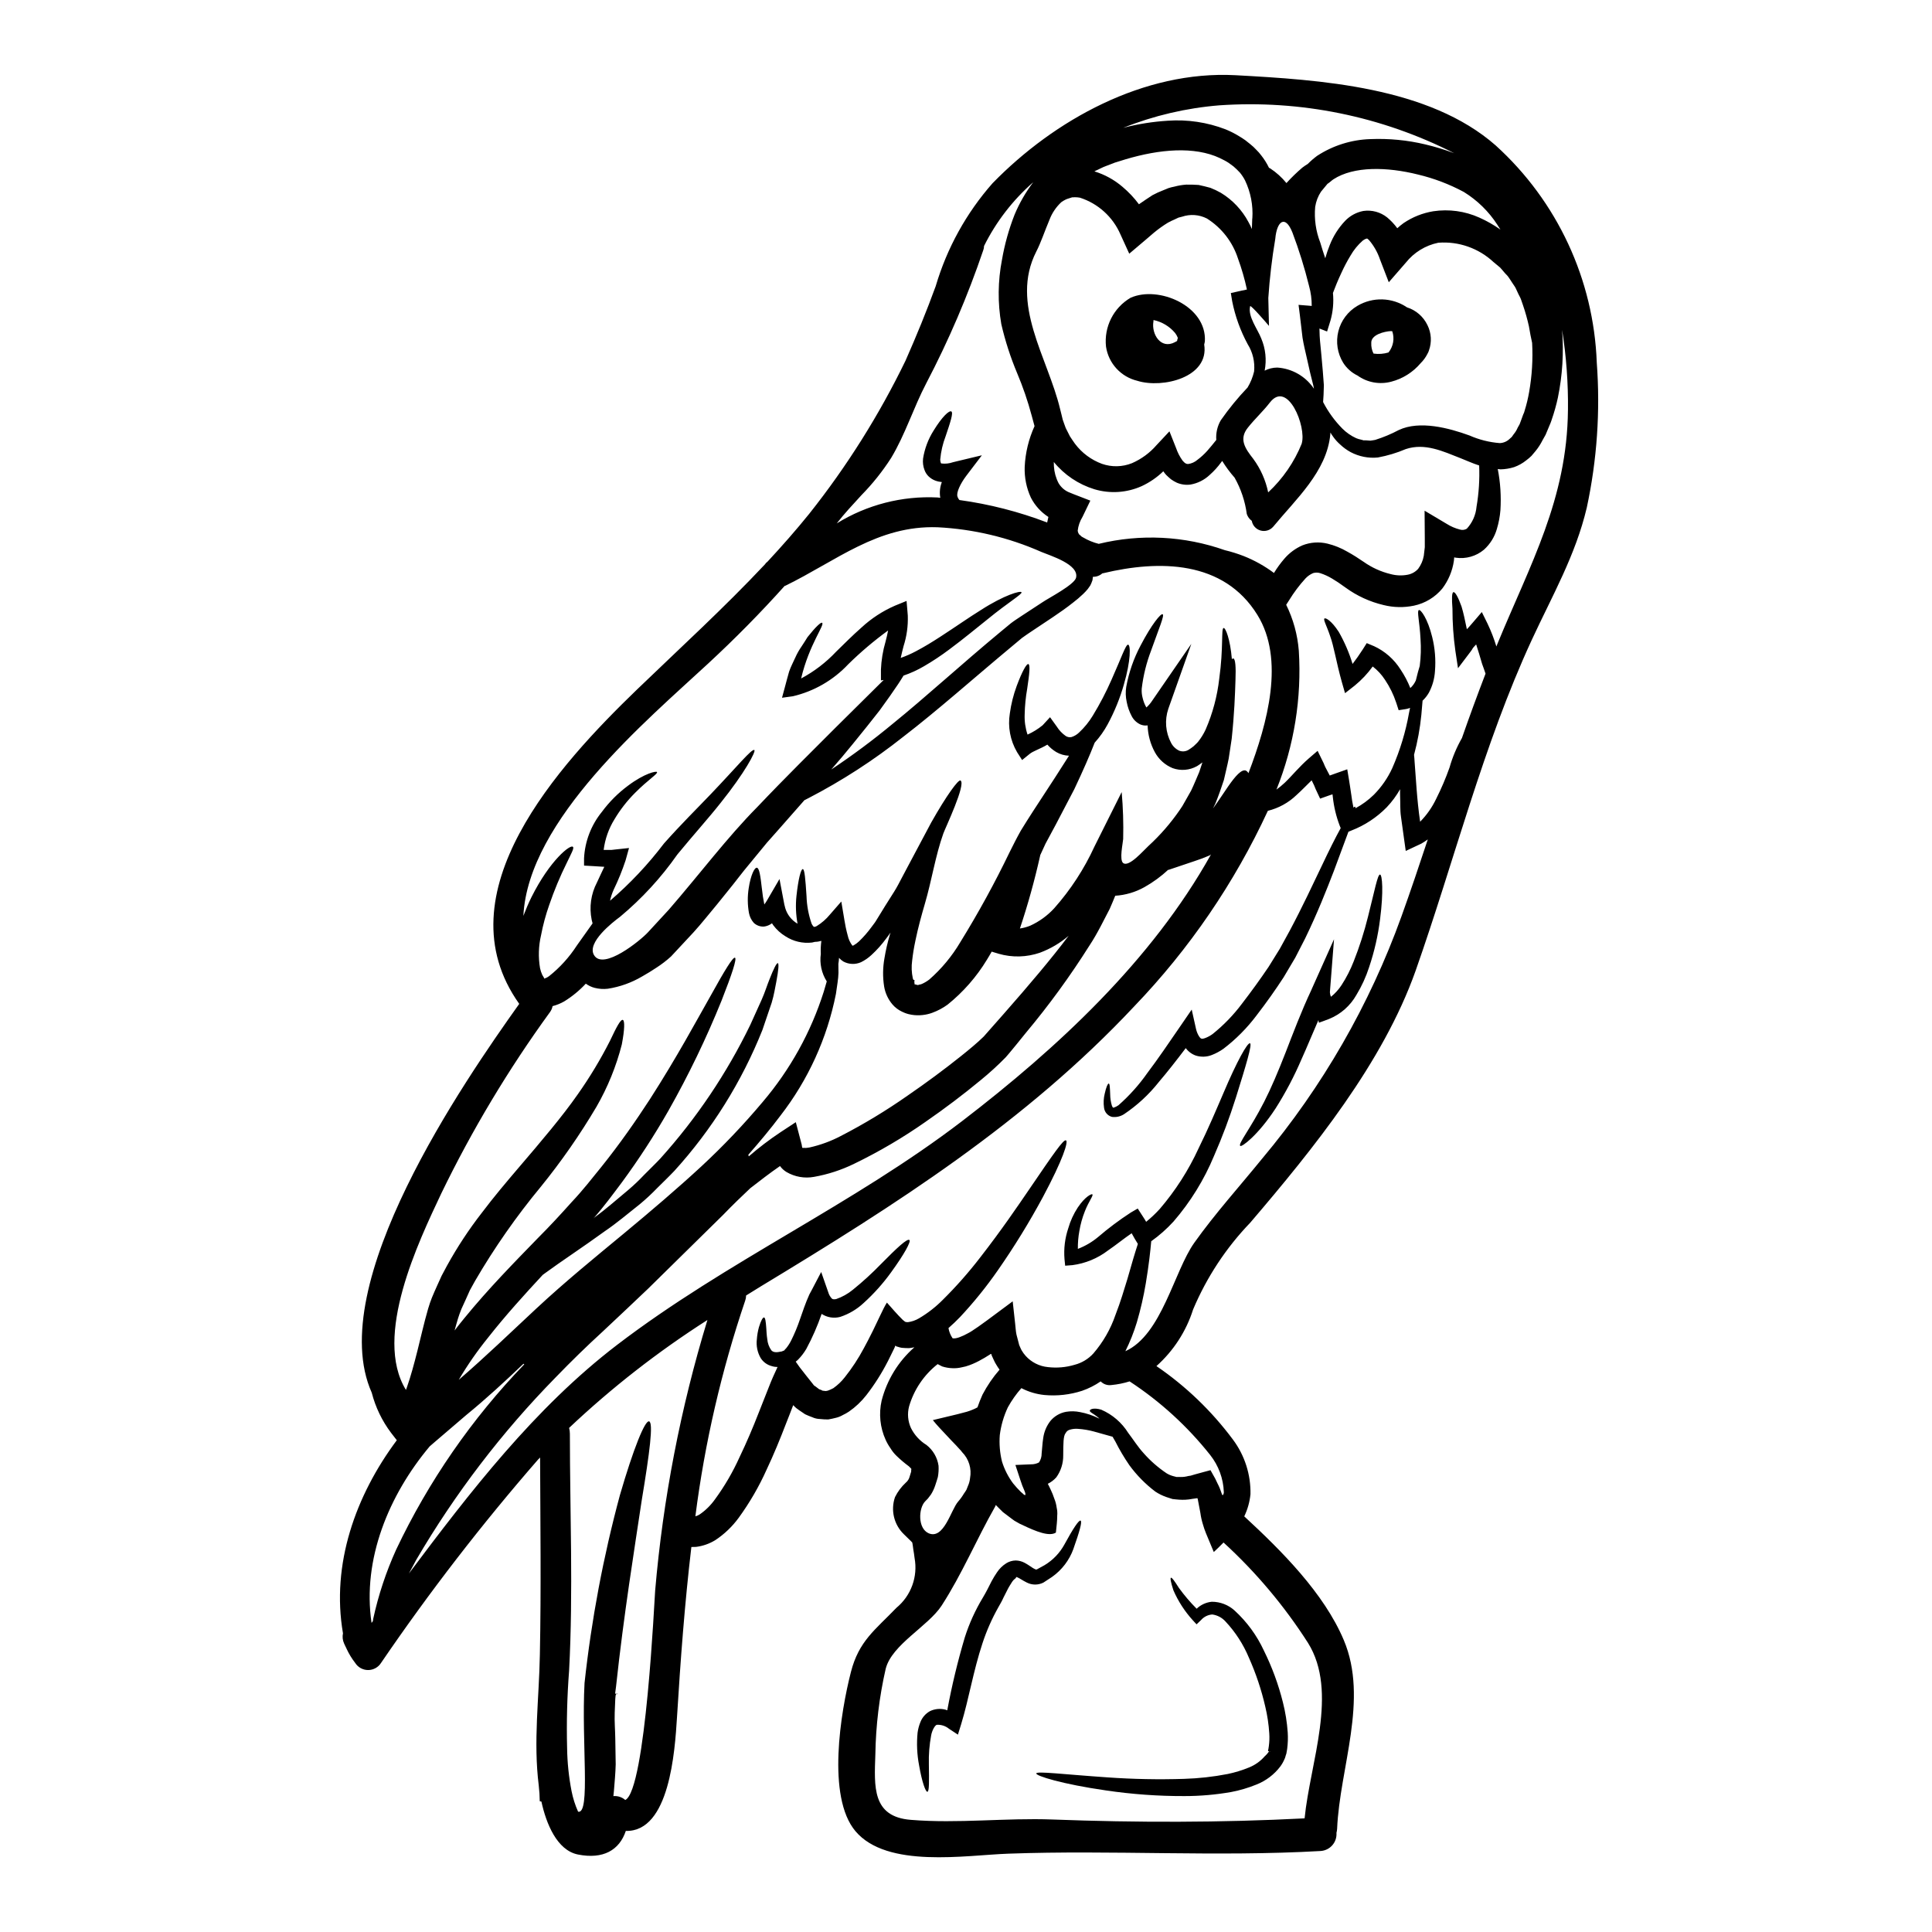 <?xml version="1.0" encoding="UTF-8"?>
<!-- Uploaded to: ICON Repo, www.svgrepo.com, Generator: ICON Repo Mixer Tools -->
<svg fill="#000000" width="800px" height="800px" version="1.1" viewBox="144 144 512 512" xmlns="http://www.w3.org/2000/svg">
 <g>
  <path d="m467.74 539.75c0.047 0.191 0.137 0.371 0.262 0.527 0.234-0.23 0.352-0.551 0.324-0.879-0.129-3.566-1.395-7-3.609-9.805-6.031-7.606-13.242-14.195-21.363-19.512-1.566 0.492-3.18 0.816-4.816 0.969-1.047 0.152-2.109-0.207-2.844-0.969-1.523 1.051-3.184 1.887-4.934 2.496-3.215 1.043-6.609 1.426-9.977 1.113-2.133-0.215-4.203-0.832-6.106-1.82-1.379 1.555-2.578 3.258-3.582 5.078-1.098 2.324-1.82 4.812-2.141 7.363-0.18 2.356 0.016 4.723 0.586 7.016 0.645 2.078 1.637 4.035 2.938 5.781 0.648 0.805 1.344 1.57 2.082 2.289l0.527 0.441c-0.027 0 0.031 0.059 0.059 0.086 0.152 0.141 0.332 0.25 0.527 0.324 0.09-0.16 0.102-0.355 0.031-0.527l-0.031-0.145-0.027-0.09c-0.023-0.113-0.062-0.223-0.117-0.324-0.445-0.984-0.828-1.992-1.148-3.023l-1.289-3.906 4.141-0.172c0.734 0.012 1.461-0.16 2.109-0.5 0.469-0.695 0.715-1.52 0.703-2.359 0.148-1.203 0.176-2.586 0.414-4.082 0.223-1.66 0.879-3.231 1.906-4.551 1.066-1.285 2.555-2.148 4.199-2.434 1.219-0.195 2.461-0.168 3.668 0.086 1.754 0.328 3.453 0.902 5.047 1.703 0.031 0 0.059 0.031 0.09 0.031-0.176-0.145-0.355-0.324-0.5-0.441-1.262-1-2.086-1.262-2.055-1.672-0.031-0.324 0.938-0.883 3.023-0.266 2.957 1.281 5.453 3.43 7.16 6.164 1.262 1.641 2.582 3.754 4.078 5.367v0.004c1.793 2.035 3.848 3.828 6.106 5.34 0.539 0.324 1.121 0.57 1.73 0.734l0.883 0.23c0.324 0.031 0.645-0.027 0.969 0v0.004c0.73 0.02 1.465-0.07 2.172-0.266l0.586-0.086 1.203-0.355c0.852-0.23 1.699-0.469 2.582-0.703l1.32-0.352 0.148-0.059 0.086 0.145 0.176 0.297 0.324 0.586c0.488 0.801 0.918 1.637 1.293 2.496 0.426 0.809 0.777 1.652 1.055 2.523zm-81.125-134.82c0.055 0 0.086 0.027 0.145 0.027 0.203 0.031 0.469 0.09 0.469 0.09 0.441 0-0.027-0.059 0.324-0.09 0.262-0.035 0.516-0.105 0.762-0.203 0.699-0.316 1.359-0.711 1.969-1.18 3.238-2.836 6.004-6.168 8.195-9.871 4.777-7.727 9.145-15.699 13.09-23.887 0.969-1.941 1.879-3.758 2.965-5.695 1.18-1.969 2.168-3.434 3.227-5.117 2.082-3.172 4.019-6.137 5.781-8.863 1.352-2.141 2.609-4.078 3.754-5.867-1.184-0.039-2.344-0.371-3.371-0.969-0.883-0.531-1.68-1.195-2.363-1.969-1.969 1.18-3.727 1.672-4.695 2.465l-1.996 1.617-1.352-2.113h0.004c-1.805-3.086-2.477-6.707-1.906-10.234 0.34-2.484 0.949-4.926 1.82-7.281 1.438-3.871 2.609-5.926 3.082-5.809 0.555 0.145 0.293 2.582-0.297 6.516v-0.004c-0.398 2.262-0.625 4.547-0.672 6.844-0.074 1.809 0.184 3.621 0.762 5.34 1.434-0.645 2.773-1.477 3.992-2.469l1.969-2.141 1.82 2.523h-0.004c0.605 0.957 1.391 1.785 2.32 2.438 0.461 0.312 1.031 0.422 1.574 0.293 0.738-0.238 1.41-0.641 1.969-1.18 1.426-1.328 2.66-2.848 3.668-4.519 1.863-3.055 3.519-6.231 4.957-9.508 2.551-5.691 3.754-9.332 4.371-9.273 0.73 0.059 0.73 4.254-1.086 10.477h0.004c-1.047 3.699-2.5 7.273-4.332 10.656-0.945 1.746-2.098 3.371-3.43 4.84-1.262 3.258-3.082 7.422-5.398 12.324-1.496 2.879-3.148 6.019-4.898 9.363-0.883 1.645-1.789 3.344-2.731 5.078-0.438 0.938-0.91 1.996-1.406 3.051 0 0.059-0.031 0.117-0.031 0.203h-0.004c-1.453 6.496-3.234 12.91-5.344 19.223 0.926-0.133 1.836-0.379 2.703-0.73 2.422-1.102 4.598-2.676 6.394-4.637 4.34-4.891 7.93-10.402 10.656-16.348l7.219-14.441h-0.004c0.367 4.141 0.5 8.293 0.395 12.445-0.086 1.18-1.055 5.547 0 6.367 1.527 1.18 5.34-3.285 6.723-4.551v0.004c3.106-2.848 5.879-6.039 8.266-9.508l0.703-1.055 0.789-1.383c0.531-0.91 1.027-1.82 1.527-2.699 0.824-1.73 1.441-3.285 2.141-4.898 0.27-0.879 0.559-1.73 0.855-2.582-0.473 0.355-0.941 0.676-1.441 1v-0.004c-1.973 1.105-4.328 1.297-6.453 0.527-2-0.82-3.656-2.301-4.695-4.195-1.199-2.191-1.863-4.637-1.938-7.133-0.637 0.094-1.285 0.012-1.879-0.234-0.992-0.449-1.809-1.211-2.316-2.172-0.645-1.207-1.102-2.5-1.352-3.844-0.285-1.301-0.324-2.644-0.117-3.965 0.691-3.832 1.98-7.535 3.812-10.977 2.938-5.633 5.371-8.539 5.84-8.266 0.527 0.293-0.969 3.727-3.023 9.508l0.004 0.004c-1.262 3.266-2.109 6.672-2.523 10.148-0.066 0.84 0.012 1.684 0.23 2.496 0.203 0.898 0.539 1.758 1 2.555 0.621-0.562 1.164-1.203 1.613-1.91l10.301-14.957-6.106 17.227v0.004c-1.004 2.977-0.738 6.234 0.738 9.008 0.473 0.914 1.234 1.645 2.168 2.082 0.793 0.297 1.676 0.219 2.41-0.203 0.477-0.293 0.938-0.617 1.375-0.969 0.395-0.395 1-0.91 1.203-1.203h0.004c0.793-0.992 1.461-2.078 1.996-3.231 1.867-4.293 3.082-8.844 3.609-13.5 1.145-8.156 0.469-13.266 1.145-13.41 0.5-0.145 1.758 2.906 2.199 8.246 0.145-0.117 0.266-0.203 0.395-0.176 0.527 0.117 0.703 2.199 0.559 5.781-0.117 3.668-0.297 8.863-1 15.496-0.266 1.672-0.527 3.406-0.789 5.223-0.355 1.852-0.852 3.727-1.289 5.723-0.645 1.969-1.41 4.168-2.231 6.191-0.203 0.395-0.441 0.883-0.645 1.324 1.496-2.055 2.848-4.137 4.019-5.84 1.941-2.785 3.543-4.578 4.668-4.195l-0.004-0.004c0.305 0.156 0.551 0.402 0.707 0.707 5.117-13.383 9.656-30.199 2.363-41.965-8.949-14.469-26-14.586-40.91-11.02l-0.004-0.004c-0.055 0.027-0.117 0.035-0.176 0.031-0.684 0.609-1.578 0.938-2.492 0.91-0.031 0.293-0.09 0.586-0.117 0.91l-0.031 0.086h-0.004c-0.148 0.453-0.332 0.898-0.555 1.32l-0.645 0.91c-0.391 0.477-0.812 0.93-1.262 1.352-0.828 0.793-1.703 1.539-2.613 2.231-1.727 1.379-3.543 2.641-5.367 3.871-1.828 1.23-3.668 2.438-5.547 3.695-0.941 0.645-1.73 1.145-2.641 1.82l-2.527 2.113c-10.27 8.543-19.836 17.082-28.965 24.098h-0.004c-7.828 6.215-16.242 11.656-25.117 16.258l-1.055 0.531c-2.086 2.363-4.199 4.781-6.426 7.305-0.914 1.027-1.852 2.086-2.789 3.148l-0.703 0.789-0.293 0.355-0.324 0.395-1.352 1.645c-1.789 2.227-3.668 4.371-5.512 6.777s-3.812 4.754-5.75 7.191c-2.055 2.438-4.082 5.047-6.25 7.422-1.996 2.141-3.996 4.285-5.961 6.398-1.188 1.078-2.465 2.059-3.812 2.93-1.262 0.852-2.527 1.613-3.844 2.363h-0.004c-2.797 1.652-5.883 2.758-9.094 3.254-1.16 0.133-2.332 0.055-3.465-0.23-0.852-0.219-1.652-0.602-2.359-1.117-1.695 1.828-3.633 3.418-5.758 4.723-0.957 0.543-1.98 0.957-3.047 1.23-0.105 0.57-0.34 1.109-0.68 1.574-11.008 15.141-20.652 31.227-28.816 48.07-5.988 12.707-18.105 37.855-9.363 52.062 0.09-0.211 0.172-0.426 0.238-0.645 1.055-2.996 1.938-6.297 2.816-9.773 0.883-3.477 1.668-7.106 2.812-11.062 0.324-1.086 0.676-2.141 1.027-2.996 0.441-1.086 0.824-1.906 1.262-2.906l1.289-2.848 1.469-2.754h0.004c2.691-4.879 5.762-9.539 9.18-13.938 3.231-4.285 6.519-8.16 9.629-11.809 6.223-7.277 11.711-13.734 15.742-19.516v0.004c3.211-4.543 6.086-9.309 8.602-14.266 1.73-3.668 2.812-5.723 3.406-5.547 0.527 0.176 0.496 2.496-0.27 6.516-1.473 5.766-3.723 11.305-6.691 16.465-4.398 7.438-9.34 14.543-14.789 21.254-6.473 7.816-12.293 16.152-17.402 24.918l-1.379 2.492-1.145 2.555-1.113 2.438c-0.395 0.969-0.645 1.73-0.883 2.465-0.324 1.059-0.617 2.141-0.91 3.199 0.852-1.113 1.699-2.199 2.582-3.258 6.426-7.871 13.207-14.762 19.516-21.254 3.227-3.227 6.047-6.297 8.949-9.535 2.996-3.168 5.434-6.34 7.894-9.363 4.898-6.106 9.129-12.203 12.797-17.844 7.277-11.328 12.441-20.984 16.168-27.551 3.668-6.633 5.867-10.234 6.398-9.977 0.531 0.254-0.762 4.254-3.543 11.328l0.004-0.008c-4.051 10.031-8.758 19.785-14.086 29.203-3.746 6.57-7.871 12.918-12.355 19.016-2.363 3.148-4.809 6.488-7.512 9.535h0.004c0.105-0.09 0.207-0.184 0.301-0.285 3.023-2.172 5.809-4.695 8.805-7.16 1.523-1.285 2.969-2.66 4.332-4.109 1.41-1.438 2.906-2.848 4.328-4.371v-0.004c9.539-10.605 17.539-22.5 23.77-35.332 1.117-2.465 2.144-4.723 3.023-6.691 0.879-1.969 1.441-3.844 2.027-5.281 1.145-2.938 1.938-4.492 2.258-4.402 0.324 0.09 0.176 1.848-0.395 4.898-0.324 1.555-0.586 3.434-1.23 5.574-0.73 2.144-1.555 4.578-2.465 7.25-5.484 13.738-13.387 26.383-23.332 37.332-1.496 1.574-3.051 3.055-4.551 4.551-1.445 1.5-2.973 2.922-4.578 4.254-3.227 2.555-6.25 5.117-9.273 7.16-5.957 4.328-11.531 7.953-15.965 11.211l0.004-0.004c-0.168 0.145-0.344 0.277-0.531 0.395-4.871 5.254-9.805 10.684-14.41 16.531h0.004c-2.891 3.559-5.508 7.324-7.84 11.27 7.086-6.106 13.852-12.645 20.469-18.809 7.871-7.336 15.82-13.777 23.242-19.93 7.422-6.152 14.383-12.09 20.633-17.871 5.746-5.336 11.156-11.02 16.199-17.023 7.297-8.574 12.805-18.523 16.199-29.258 0.266-0.969 0.531-1.848 0.789-2.699l-0.004-0.004c-1.371-2.16-1.93-4.738-1.574-7.277-0.059-1.156-0.008-2.316 0.145-3.461-0.551 0.168-1.121 0.258-1.699 0.262-0.25 0.078-0.504 0.137-0.762 0.18-2.469 0.293-4.961-0.289-7.043-1.645-1.266-0.766-2.375-1.773-3.258-2.961-0.117-0.16-0.227-0.328-0.324-0.5-0.043 0.02-0.082 0.051-0.117 0.086-0.582 0.418-1.258 0.688-1.969 0.785-1.004 0.07-1.992-0.281-2.727-0.969-0.664-0.746-1.109-1.66-1.293-2.644-0.383-2.172-0.406-4.394-0.059-6.57 0.527-3.492 1.574-5.574 2.199-5.398 0.625 0.172 0.91 2.172 1.289 5.512l0.004-0.004c0.141 1.418 0.355 2.828 0.645 4.223 0.27-0.352 0.5-0.73 0.734-1.113l3.285-5.637 1.289 6.781 0.059 0.23 0.008 0.004c0.34 1.781 1.348 3.367 2.816 4.43 0.203 0.148 0.395 0.266 0.613 0.395-0.449-2.418-0.547-4.891-0.289-7.336 0.496-4.578 1.18-7.133 1.672-7.133s0.703 2.699 0.996 7.16c0.074 2.488 0.531 4.953 1.348 7.309 0.234 0.496 0.559 0.852 0.676 0.852h0.004c0.25-0.02 0.492-0.102 0.703-0.238 1.312-0.809 2.481-1.832 3.461-3.023l3.023-3.465 0.789 4.695-0.004 0.004c0.223 1.441 0.527 2.875 0.91 4.285 0.211 0.992 0.645 1.922 1.258 2.727 0.098-0.039 0.195-0.07 0.297-0.086 0.531-0.305 1.023-0.668 1.469-1.086 1.18-1.141 2.258-2.375 3.227-3.695 0.395-0.559 1.027-1.324 1.23-1.703l1.23-1.996c0.789-1.32 1.613-2.609 2.41-3.871s1.613-2.496 2.258-3.727c0.645-1.23 1.289-2.465 1.938-3.668 2.555-4.812 4.871-9.156 6.809-12.797 4.109-7.277 7.219-11.5 7.777-11.152 1.523 0.941-4.051 12.617-4.551 14.027-2.113 5.926-3.082 12.473-4.898 18.637-0.883 3.023-1.789 6.277-2.523 9.84h0.004c-0.375 1.734-0.66 3.488-0.855 5.254-0.215 1.543-0.152 3.113 0.176 4.637 0.117 0.586 0.324 0.469 0.441 0.441l-0.031 0.617 0.09 0.613c0.145 0 0.395-0.086 0.395 0.086h-0.086l-0.059-0.027zm118.89-144.24c-0.09-0.027 0.113 0 0.086 0h0.324l1.262 0.09c0.395-0.059 0.852-0.117 1.258-0.203h0.004c2.16-0.676 4.25-1.551 6.25-2.613 5.551-2.613 13.324-0.527 18.723 1.438v-0.004c2.547 1.129 5.266 1.812 8.039 2.027 0.965-0.035 1.883-0.422 2.582-1.086 0.176-0.203 0.395-0.324 0.59-0.527l0.555-0.789 0.004 0.004c0.422-0.516 0.77-1.086 1.027-1.703l0.5-0.883 0.469-1.258 0.469-1.289 0.27-0.617h-0.004c0.008-0.082 0.027-0.164 0.059-0.238l0.027-0.027 0.059-0.234c0.504-1.617 0.898-3.262 1.184-4.93 0.754-4.285 1.02-8.645 0.785-12.988-0.266-1.23-0.586-2.699-0.852-4.402-0.414-1.875-0.934-3.727-1.555-5.547-0.176-0.496-0.352-0.996-0.527-1.523-0.176-0.527-0.469-0.969-0.703-1.469s-0.469-1.027-0.703-1.527-0.645-0.969-0.941-1.469-0.645-0.969-0.969-1.465c-0.324-0.496-0.762-0.824-1.113-1.262-0.352-0.441-0.73-0.852-1.113-1.289-0.559-0.469-1.145-0.969-1.73-1.438h-0.004c-3.949-3.695-9.266-5.562-14.656-5.144-3.398 0.695-6.441 2.566-8.602 5.281l-4.519 5.195-2.363-6.133h0.004c-0.637-1.848-1.613-3.562-2.879-5.051-0.469-0.395-0.395-0.352-0.469-0.395-0.074-0.043-0.586 0.086-1.18 0.527-1.301 1.141-2.402 2.488-3.258 3.992-0.875 1.438-1.664 2.926-2.363 4.461-0.996 2.113-1.73 3.938-2.289 5.434v-0.004c0.238 2.477 0.012 4.977-0.672 7.367l-0.883 2.852-2.023-0.789c0.027 0.645 0.027 1.324 0.059 1.938 0.086 1.73 0.324 3.406 0.441 4.961 0.293 3.082 0.527 5.961 0.672 8.133-0.027 1.879-0.117 3.344-0.203 4.461v-0.008c1.34 2.594 3.066 4.969 5.117 7.047 1.051 1.051 2.285 1.902 3.637 2.523 0.426 0.18 0.867 0.309 1.32 0.395l0.73 0.203zm61.656-20.602c0.957 12.867 0.066 25.801-2.641 38.414-2.965 12.617-9.16 23.359-14.562 35.031-12.988 28.113-20.547 58.605-30.816 87.75-8.66 24.402-27.117 47.188-43.789 66.707h0.004c-6.434 6.684-11.574 14.492-15.176 23.039-1.832 5.777-5.188 10.957-9.715 14.996 7.797 5.324 14.648 11.91 20.285 19.488 3.109 4.168 4.742 9.262 4.637 14.465-0.203 2.035-0.758 4.023-1.648 5.871 9.918 9.156 21.129 20.363 26.371 32.777 6.66 15.742-1.086 33.898-1.762 50.039-0.023 0.355-0.082 0.711-0.172 1.055 0.086 1.203-0.312 2.391-1.105 3.293-0.797 0.906-1.922 1.453-3.125 1.523-27.613 1.574-55.145-0.297-82.73 0.703-11.27 0.395-32.164 3.992-40.539-5.988-7.629-9.102-3.902-31.52-1.18-42.145 2.109-8.246 6.422-11.152 12.09-17.051v0.004c3.863-3.203 5.695-8.242 4.781-13.18-0.09-0.852-0.203-1.469-0.324-2.199l-0.145-1.086-0.09-0.527-0.059-0.297c-0.527-0.586-1.23-1.18-2.199-2.168-2.648-2.543-3.574-6.394-2.363-9.863 0.711-1.434 1.676-2.727 2.848-3.812 0.504-0.414 0.867-0.98 1.027-1.613l0.414-1.352c-0.059-0.203 0.059-0.559 0.027-0.676 0-0.055-0.027-0.113-0.645-0.699l-0.004-0.004c-1.145-0.844-2.231-1.766-3.254-2.754-0.629-0.602-1.172-1.281-1.617-2.027-0.504-0.711-0.938-1.465-1.293-2.258-1.469-3.246-1.84-6.887-1.055-10.359 1.406-5.484 4.434-10.414 8.688-14.148-0.441 0.09-0.91 0.176-1.41 0.234-0.645 0-1.289-0.031-1.938-0.09h0.004c-0.352-0.055-0.695-0.145-1.027-0.262l-0.5-0.145c0.09-0.027-0.086-0.086-0.117-0.145-0.113-0.09-0.145 0.23-0.203 0.352 0 0-0.441 0.969-0.762 1.574-0.352 0.734-0.73 1.469-1.086 2.203l-0.004-0.004c-1.621 3.176-3.535 6.195-5.723 9.012-1.301 1.66-2.844 3.117-4.578 4.316-0.516 0.348-1.055 0.648-1.617 0.91-0.566 0.332-1.18 0.582-1.82 0.734-0.672 0.172-1.379 0.324-2.051 0.441-0.727 0.004-1.453-0.035-2.172-0.117-0.711-0.016-1.41-0.176-2.055-0.473-0.645-0.23-1.289-0.496-1.91-0.789l-1.555-1.055-0.762-0.559-0.312-0.273-0.527-0.527c-0.031 0.051-0.051 0.113-0.059 0.172-0.613 1.574-1.203 3.148-1.852 4.754-1.523 3.965-3.195 8.074-5.164 12.242-2.004 4.457-4.465 8.691-7.336 12.648-1.703 2.34-3.809 4.359-6.223 5.957-1.559 0.957-3.301 1.57-5.117 1.793-0.395 0.027-0.824 0.027-1.23 0.027-1.762 14.91-2.879 29.965-3.812 45.164-0.559 8.949-1.969 30.375-13.559 30.078-1.703 5.117-6.019 7.574-12.68 6.254-5.606-1.117-8.453-8.309-9.688-14.027 0-0.031-0.441-0.059-0.441-0.09-0.016-1.395-0.105-2.785-0.266-4.168-1.465-11.738 0.09-22.945 0.297-34.715 0.352-17.434 0.117-35.98 0.059-52.211-0.145 0.176-0.324 0.324-0.5 0.5-14.93 17.141-28.832 35.145-41.641 53.922-0.742 1.184-2.039 1.902-3.438 1.902-1.395 0-2.691-0.719-3.434-1.902-0.875-1.125-1.621-2.348-2.227-3.641-0.031-0.086-0.09-0.172-0.117-0.266-0.176-0.395-0.414-0.789-0.586-1.23-0.387-0.844-0.488-1.789-0.297-2.699-3.148-18.281 3.316-36.48 14.266-51.168l-1.527-1.969c-2.387-3.172-4.125-6.785-5.117-10.629-12.77-28.641 24.473-82.523 39.09-103.04-20.887-29.324 10.723-63.512 31.148-83.246 11.387-10.973 23.125-21.688 33.957-33.219h-0.004c0.188-0.289 0.426-0.535 0.707-0.734 3.84-4.141 7.57-8.363 11.121-12.77h-0.004c9.938-12.527 18.473-26.105 25.449-40.496 2.879-6.516 5.578-13.086 8.012-19.777h-0.004c2.977-10.066 8.113-19.363 15.055-27.238 16.406-16.832 40.121-29.898 64.332-28.625 22.48 1.23 51.27 3.023 69.027 18.633h-0.004c16.305 14.785 25.953 35.523 26.766 57.52zm-7.633 12.594c0.082-7.113-0.438-14.223-1.555-21.254 0.473 6 0.098 12.035-1.113 17.93-0.426 1.988-0.977 3.949-1.645 5.871l-0.117 0.352-0.172 0.469-0.27 0.645-1.055 2.523-0.824 1.465v0.004c-0.5 1.004-1.109 1.949-1.816 2.816l-1.086 1.289v0.004c-0.434 0.426-0.895 0.82-1.379 1.18-0.973 0.789-2.078 1.406-3.258 1.824-1.16 0.359-2.367 0.559-3.582 0.586l-0.73-0.09h-0.004c0.699 3.586 0.934 7.242 0.707 10.891-0.137 1.691-0.449 3.363-0.941 4.984-0.605 2.125-1.793 4.035-3.434 5.512-2.074 1.738-4.797 2.508-7.477 2.113l-0.395-0.09c-0.031 0.324-0.059 0.617-0.09 0.941-0.391 2.664-1.449 5.191-3.078 7.336-1.914 2.305-4.547 3.894-7.481 4.519-2.656 0.555-5.402 0.508-8.039-0.148-3.664-0.859-7.117-2.445-10.156-4.668l-1.879-1.32-1.672-1.055v0.004c-0.969-0.586-2.004-1.059-3.082-1.41-0.617-0.203-1.281-0.215-1.902-0.031-0.781 0.328-1.48 0.82-2.055 1.441-1.625 1.781-3.074 3.719-4.332 5.777l-0.762 1.18c1.875 3.812 3.012 7.945 3.344 12.18 0.789 12.555-1.238 25.129-5.926 36.801 0.77-0.562 1.504-1.168 2.199-1.816 1.969-1.883 3.812-4.227 6.453-6.519l2.258-1.938 1.617 3.316c0.145 0.324 0.23 0.613 0.395 0.938l0.676 1.289 0.527 1c0.527-0.176 1.027-0.355 1.555-0.559l3.082-1.086 0.473 2.816c0.172 1.23 0.438 2.641 0.586 3.844l0.004 0.008c0.137 1.172 0.332 2.336 0.586 3.488 0.203-0.203 0.352-0.293 0.441-0.23 0.09 0.059 0.086 0.172 0.086 0.395 1.789-0.957 3.43-2.164 4.875-3.582 2.039-2.055 3.695-4.453 4.898-7.086 2.055-4.688 3.543-9.602 4.434-14.641 0.086-0.441 0.172-0.852 0.266-1.289l-0.004-0.004c-0.312 0.125-0.637 0.223-0.965 0.293l-2.055 0.324-0.645-1.996h-0.004c-0.707-2.144-1.703-4.176-2.961-6.047-0.879-1.359-1.98-2.555-3.262-3.543-1.359 1.883-2.957 3.578-4.754 5.051l-2.582 2.023-0.852-2.965c-1.496-5.34-2.082-9.418-3.109-12.203-0.883-2.668-1.91-4.402-1.469-4.637 0.352-0.203 1.879 0.645 3.754 3.543h0.004c1.535 2.691 2.766 5.547 3.668 8.512 0.91-1.18 1.789-2.438 2.699-3.844l1.059-1.672 1.879 0.789v-0.008c2.918 1.34 5.379 3.5 7.086 6.223 1.031 1.535 1.898 3.18 2.582 4.902 0.625-0.562 1.125-1.254 1.465-2.027 0.395-1.641 0.73-2.906 1.027-3.812 0.312-2.387 0.379-4.793 0.207-7.191-0.234-4.637-1-7.336-0.441-7.629 0.469-0.27 2.363 2.285 3.543 7.16 0.73 2.941 0.977 5.984 0.73 9.008-0.121 2.004-0.672 3.953-1.613 5.723-0.449 0.785-1.012 1.496-1.672 2.117-0.086 1.18-0.203 2.406-0.324 3.754-0.355 3.578-1 7.121-1.938 10.594 0.059 0.586 0.117 1.18 0.148 1.848 0.352 4.254 0.586 9.863 1.465 15.879h0.004c1.746-1.773 3.184-3.828 4.254-6.074 1.355-2.691 2.539-5.465 3.543-8.305 0.773-2.727 1.879-5.352 3.285-7.809 1.996-5.723 4.082-11.406 6.25-17.051-0.293-0.852-0.586-1.73-0.91-2.582-0.527-1.879-1.055-3.543-1.574-5.164-0.297 0.324-0.617 0.645-0.855 0.941l0.004-0.004c-0.168 0.324-0.363 0.629-0.586 0.91l-3.375 4.461-0.703-4.637c-0.52-3.695-0.773-7.422-0.766-11.152-0.203-2.672-0.176-4.285 0.266-4.371 0.441-0.086 1.23 1.258 2.141 3.812 0.5 1.613 0.941 3.727 1.41 6.016 0.176-0.168 0.34-0.344 0.5-0.527 0.355-0.395 0.676-0.789 1.027-1.18l2.438-2.848 1.574 3.195h-0.004c0.91 1.918 1.672 3.902 2.289 5.934 0.086-0.234 0.176-0.473 0.266-0.676 8.695-21.121 18.469-38.293 18.699-61.977zm-17.898-47.84-0.789-1.23v-0.004c-2.281-3.543-5.332-6.531-8.922-8.742-3.824-2.051-7.898-3.602-12.117-4.606-8.219-2.055-17.023-2.258-22.434 1.258-0.645 0.441-1 0.855-1.574 1.203-0.586 0.703-1.145 1.379-1.699 2.055h-0.004c-0.809 1.223-1.34 2.606-1.555 4.051-0.289 3.211 0.172 6.445 1.344 9.445 0.395 1.379 0.855 2.754 1.324 4.168v0.004c0.336-1.199 0.738-2.375 1.203-3.523 0.926-2.352 2.289-4.504 4.019-6.344 1.301-1.379 3.008-2.312 4.871-2.668 2.246-0.324 4.523 0.289 6.301 1.703 1.012 0.844 1.918 1.809 2.695 2.875 0.523-0.48 1.07-0.93 1.645-1.348 2.371-1.613 5.066-2.688 7.894-3.152 4.144-0.621 8.379-0.043 12.203 1.676 1.961 0.879 3.836 1.941 5.594 3.18zm-6.34 73.484c0.621-3.621 0.855-7.301 0.703-10.973-1.848-0.586-3.434-1.352-4.961-1.938-4.637-1.82-9.418-4.082-14.469-2.41-2.383 1.016-4.875 1.766-7.422 2.234-2.488 0.246-4.996-0.25-7.207-1.422-1-0.543-1.926-1.215-2.754-1.996-0.707-0.617-1.336-1.316-1.879-2.082-0.297-0.395-0.5-0.762-0.734-1.117 0.004 0.176-0.008 0.355-0.027 0.531-0.941 9.84-9.188 17.195-15.141 24.445h-0.004c-0.824 0.945-2.117 1.332-3.328 0.996-1.207-0.336-2.117-1.336-2.336-2.57-0.621-0.453-1.082-1.086-1.32-1.816-0.453-3.387-1.551-6.652-3.231-9.629-1.219-1.379-2.32-2.863-3.285-4.43-0.117 0.117-0.176 0.266-0.297 0.395v-0.004c-0.883 1.215-1.895 2.324-3.019 3.32-1.406 1.328-3.172 2.219-5.078 2.551-1.234 0.168-2.492-0.004-3.637-0.496-0.547-0.254-1.07-0.559-1.555-0.914-0.441-0.352-0.824-0.73-1.23-1.113h-0.004c-0.285-0.312-0.547-0.645-0.785-0.996-1.676 1.621-3.609 2.953-5.723 3.934-3.953 1.777-8.41 2.066-12.562 0.82-4.211-1.297-7.945-3.809-10.738-7.219 0.031 0.395 0 0.762 0.031 1.145 0.094 1.559 0.512 3.078 1.23 4.461 0.695 1.188 1.785 2.094 3.082 2.555l0.789 0.324 4.551 1.758-2.086 4.328h-0.004c-0.68 1.105-1.109 2.348-1.258 3.637 0.02 0.281 0.113 0.551 0.262 0.789 0 0.176 0.324 0.297 0.469 0.5 0.195 0.215 0.438 0.387 0.707 0.5 1.289 0.762 2.684 1.336 4.137 1.699 11.062-2.695 22.668-2.113 33.406 1.672 1.699 0.406 3.363 0.926 4.988 1.555 2.867 1.137 5.57 2.644 8.043 4.492 0.805-1.324 1.719-2.582 2.731-3.758 1.301-1.52 2.926-2.731 4.754-3.543 2.137-0.852 4.484-1.016 6.719-0.469 1.832 0.453 3.59 1.164 5.223 2.113 0.762 0.395 1.555 0.91 2.289 1.352l1.996 1.32 0.004-0.004c2.172 1.551 4.621 2.664 7.215 3.289 1.449 0.387 2.961 0.449 4.434 0.176 1.098-0.188 2.102-0.742 2.848-1.574 0.758-1.023 1.273-2.207 1.492-3.461 0.09-0.762 0.176-1.527 0.266-2.262v-2.406l-0.055-7.277 5.867 3.492c1.07 0.676 2.238 1.18 3.465 1.496 0.617 0.199 1.289 0.125 1.848-0.207 1.477-1.59 2.383-3.629 2.582-5.793zm-13.559-96.051c2.59 0.605 5.141 1.383 7.629 2.32-19.219-9.785-40.73-14.168-62.242-12.68-8.73 0.707-17.309 2.715-25.445 5.957 3.867-1.004 7.82-1.633 11.809-1.879 5.215-0.371 10.445 0.41 15.32 2.289 1.242 0.508 2.441 1.113 3.582 1.82 0.555 0.352 1.258 0.762 1.672 1.086l1.289 1.027c0.566 0.445 1.094 0.938 1.578 1.469 0.477 0.461 0.918 0.961 1.316 1.496 0.805 1.016 1.496 2.117 2.055 3.285 0.102 0.043 0.199 0.09 0.297 0.145 1.637 1.07 3.098 2.387 4.328 3.906 1.312-1.449 2.715-2.812 4.199-4.082 0.496-0.395 0.996-0.699 1.465-0.996 0.766-0.777 1.59-1.492 2.469-2.141 4.219-2.75 9.113-4.285 14.145-4.434 4.887-0.199 9.777 0.273 14.535 1.41zm0.645 184.18h0.004c-0.547 0.402-1.117 0.773-1.707 1.113l-1.32 0.617-2.816 1.324-0.441-3.148c-0.266-2.027-0.555-4.023-0.824-5.926-0.27-1.906-0.145-3.727-0.23-5.461-0.031-0.645 0-1.23 0-1.824-0.98 1.73-2.172 3.34-3.543 4.785-2.644 2.699-5.836 4.801-9.363 6.164l-0.789 0.324c-1 2.754-2.289 6.219-3.844 10.359-1.969 5.117-4.402 11.27-7.633 17.93-0.852 1.645-1.699 3.344-2.609 5.078-1 1.672-2.027 3.438-3.082 5.195-2.199 3.375-4.519 6.66-7.191 10.125l0.004-0.004c-2.508 3.332-5.457 6.309-8.773 8.836-0.949 0.668-1.977 1.219-3.055 1.641-1.367 0.543-2.883 0.594-4.285 0.148-1.055-0.379-1.977-1.062-2.641-1.969-2.469 3.254-4.84 6.297-7.16 9.008h0.004c-2.613 3.301-5.723 6.172-9.219 8.512-0.949 0.605-2.082 0.855-3.199 0.703-1.125-0.309-1.953-1.273-2.086-2.438-0.176-1.23-0.117-2.484 0.18-3.695 0.395-1.824 0.824-2.699 1.055-2.699 0.297 0 0.324 1.055 0.395 2.848v-0.004c0.008 1.004 0.156 2.004 0.438 2.965 0.172 0.559 0.438 0.645 0.469 0.586 0.461-0.145 0.898-0.363 1.293-0.645 2.887-2.539 5.461-5.414 7.668-8.566 2.754-3.641 5.606-7.836 8.805-12.5l2.934-4.285 1.145 5.137c0.324 1.438 1.145 2.609 1.441 2.555 0.23 0.203 1.727-0.297 3.023-1.262l-0.004-0.004c2.887-2.32 5.469-4.992 7.688-7.953 2.438-3.168 4.934-6.602 7.086-9.801 0.996-1.613 1.996-3.227 2.965-4.781 0.91-1.645 1.789-3.258 2.641-4.812 3.379-6.34 6.133-12.27 8.508-17.227 1.91-4.051 3.582-7.394 4.992-9.945l-0.266-0.645v-0.004c-0.93-2.438-1.543-4.981-1.82-7.574-0.027-0.266-0.055-0.5-0.086-0.734-0.324 0.117-0.645 0.207-0.969 0.324l-2.316 0.824-1.18-2.523-0.004-0.004c-0.148-0.316-0.281-0.641-0.395-0.969l-0.645-1.324-0.031-0.027c-1.32 1.289-2.641 2.668-4.051 3.938-2.109 2.016-4.707 3.441-7.543 4.137-8.844 19.109-20.805 36.613-35.391 51.797-28.812 30.762-63.262 52.625-99.07 74.285-1.289 0.789-2.551 1.574-3.812 2.363 0 0.457-0.078 0.914-0.234 1.348-6.297 18.57-10.723 37.719-13.207 57.168 0.406-0.102 0.793-0.27 1.145-0.5 1.574-1.086 2.949-2.441 4.055-4.004 2.555-3.488 4.738-7.238 6.512-11.18 1.879-3.906 3.543-7.836 5.051-11.711 0.91-2.316 1.82-4.606 2.699-6.836 0.73-1.91 1.523-3.641 2.316-5.34l0.004-0.004c-0.527 0.008-1.055-0.07-1.555-0.234-1.203-0.312-2.242-1.066-2.91-2.113-0.871-1.5-1.23-3.238-1.027-4.961 0.078-1.102 0.262-2.191 0.559-3.254 0.527-1.73 1.027-2.613 1.352-2.555 0.324 0.059 0.469 1.055 0.586 2.754 0.059 0.852 0.09 1.879 0.266 2.965 0.086 1.078 0.461 2.109 1.086 2.992 0.527 0.559 1.289 0.617 2.731 0.297 0-0.027 0.996-0.324 0.758-0.395 0 0 0.234-0.266 0.473-0.5 0.5-0.629 0.934-1.309 1.293-2.027 0.898-1.805 1.672-3.668 2.316-5.574 0.73-2.055 1.41-4.195 2.496-6.606l0.555-1.027 2.582-4.93 1.883 5.394v0.004c0.18 0.613 0.5 1.176 0.938 1.645 0.203 0.145 0.395 0.266 1.113 0.145v0.004c1.625-0.555 3.141-1.398 4.465-2.492 2.641-2.133 5.152-4.43 7.512-6.871 4.137-4.195 6.922-6.809 7.477-6.297 0.441 0.395-1.289 3.637-4.871 8.57-2.125 2.945-4.555 5.66-7.246 8.098-1.781 1.672-3.906 2.93-6.223 3.699-1.68 0.449-3.473 0.164-4.93-0.789-1.105 3.207-2.469 6.32-4.078 9.305-0.602 1.012-1.32 1.949-2.141 2.789-0.207 0.176-0.395 0.395-0.648 0.559l1.059 1.496c1.145 1.523 2.258 2.848 3.375 4.281l0.414 0.531c0.117 0.113 0.145 0.086 0.23 0.145l0.395 0.293 0.734 0.559c0.23 0.086 0.441 0.145 0.645 0.234 0.168 0.148 0.391 0.211 0.613 0.176 0.676 0.234 1.5-0.172 2.527-0.699v-0.004c1.129-0.801 2.137-1.758 2.988-2.848 1.918-2.402 3.609-4.977 5.051-7.688 0.352-0.676 0.73-1.383 1.082-2.027 0.441-0.91 0.914-1.789 1.352-2.668 0.645-1.324 1.262-2.641 1.883-3.938 0.617-1.297 1.289-2.699 1.82-3.496 1.203 1.352 2.699 3.113 4.195 4.582l0.586 0.469 0.09 0.027 0.172 0.09c0.156-0.02 0.316-0.012 0.473 0.027 1.055-0.133 2.074-0.484 2.992-1.027 2.301-1.352 4.418-3 6.297-4.898 3.562-3.527 6.887-7.293 9.945-11.27 5.637-7.25 9.773-13.355 12.988-18.051 6.394-9.391 9.055-13.266 9.715-12.941 0.66 0.324-0.734 4.961-6.164 15.113-3.594 6.656-7.562 13.105-11.887 19.312-3.039 4.375-6.394 8.523-10.035 12.414-0.938 0.969-1.938 1.938-3.051 2.906v-0.004c0.152 0.934 0.504 1.824 1.027 2.613 0.027 0.145 0.086 0 0.086 0.117 0.117-0.09 0.031 0.059 0.266 0l-0.004 0.004c0.23 0.016 0.457-0.004 0.68-0.059 0.309-0.062 0.613-0.148 0.906-0.266 0.742-0.277 1.457-0.609 2.144-1 0.355-0.176 0.734-0.395 1.117-0.645l0.586-0.395 1.086-0.73c2.934-2.055 6.25-4.637 9.125-6.723 0.207 1.996 0.441 3.965 0.648 5.902 0.113 0.969 0.172 2.113 0.352 2.906l0.559 2.144c0.074 0.441 0.223 0.867 0.438 1.258 0.113 0.285 0.246 0.559 0.395 0.824 0.297 0.504 0.641 0.973 1.027 1.41 1.523 1.699 3.633 2.766 5.906 2.988 2.379 0.281 4.789 0.074 7.082-0.613 1.91-0.496 3.637-1.535 4.965-2.996 2.59-3.004 4.582-6.477 5.867-10.23 1.352-3.465 2.285-6.691 3.148-9.477 1.113-3.906 1.996-6.953 2.785-9.332l-0.824-1.352c-0.293-0.5-0.559-0.969-0.824-1.469-2.082 1.41-4.137 3.109-6.297 4.578h0.004c-2.746 2.09-5.992 3.426-9.418 3.871l-1.91 0.148-0.176-1.762c-0.223-2.758 0.117-5.535 1-8.16 0.559-1.953 1.41-3.809 2.523-5.508 1.969-2.938 3.641-3.641 3.844-3.496 0.395 0.266-0.91 1.789-1.969 4.492l0.004-0.004c-0.676 1.695-1.168 3.457-1.465 5.258-0.285 1.555-0.418 3.137-0.395 4.723 1.949-0.746 3.766-1.812 5.367-3.148 2.746-2.356 5.644-4.523 8.676-6.492l1.82-1.055 1.555 2.406c0.234 0.355 0.469 0.73 0.676 1.113 1.289-1.043 2.492-2.18 3.609-3.406 4.152-4.836 7.609-10.23 10.27-16.023 2.641-5.34 4.754-10.387 6.574-14.613 3.582-8.477 6.426-13.555 7.086-13.266 0.586 0.297-1.027 5.695-3.785 14.496h-0.004c-1.645 5.215-3.566 10.332-5.758 15.34-2.629 6.336-6.254 12.211-10.742 17.402-1.777 1.945-3.754 3.695-5.902 5.223-0.234 2.613-0.617 6.223-1.438 11.156v-0.004c-0.582 3.481-1.371 6.918-2.363 10.301-0.801 2.644-1.82 5.215-3.051 7.688 9.684-4.371 12.883-21.188 18.281-28.762 5.488-7.719 12.031-14.957 17.988-22.301h0.004c15.973-19.047 28.461-40.766 36.891-64.156 2.438-6.777 4.727-13.586 6.988-20.422zm-30.168-119.45c-0.035-0.254-0.082-0.512-0.145-0.762-0.559-2.141-1.145-4.578-1.824-7.719-0.352-1.555-0.758-3.199-1.055-5.019-0.234-1.879-0.469-3.871-0.703-5.961l-0.352-2.754 2.875 0.23c0.203 0 0.395 0.059 0.617 0.059v0.004c0.012-1.785-0.227-3.562-0.703-5.281-1.184-4.809-2.656-9.539-4.406-14.172-1.906-4.812-4.137-3.055-4.547 1.641v0.004c-0.879 5.195-1.496 10.438-1.848 15.699 0 0.031 0.176 7.394 0.176 7.394-0.355-0.441-4.871-5.691-4.992-5.223-0.672 2.754 1.996 6.047 2.965 8.602 1.129 2.676 1.434 5.625 0.883 8.477 1.035-0.527 2.18-0.809 3.344-0.816 3.934 0.258 7.519 2.328 9.715 5.598zm-2.477 378.88c1.465-14.793 9.008-33.488 0.91-46.488-6.273-9.809-13.801-18.754-22.391-26.617-0.852 0.852-1.82 1.848-2.582 2.523-0.703-1.672-1.383-3.316-2.055-4.934v0.004c-0.332-0.816-0.617-1.645-0.855-2.492-0.297-0.961-0.512-1.941-0.645-2.938-0.23-1.203-0.469-2.406-0.672-3.543-0.059-0.117-0.059-0.473-0.234-0.355l-1.258 0.176-0.004 0.004c-1.141 0.219-2.305 0.285-3.465 0.203-0.586-0.059-1.18-0.086-1.758-0.172-0.559-0.176-1.117-0.355-1.645-0.531h-0.004c-1.023-0.359-1.996-0.84-2.902-1.438-2.617-1.98-4.934-4.336-6.871-6.984-1.383-2.012-2.629-4.117-3.727-6.297-0.266-0.469-0.5-0.852-0.73-1.258-1.203-0.324-2.816-0.789-4.84-1.352l-0.004-0.004c-1.414-0.391-2.863-0.637-4.328-0.734-0.699-0.059-1.406 0.016-2.082 0.207-0.512 0.109-0.945 0.445-1.18 0.91-0.645 0.762-0.617 2.812-0.645 5.902v0.004c0.027 2.082-0.609 4.117-1.82 5.812-0.637 0.719-1.406 1.305-2.262 1.73 0.27 0.496 0.5 0.996 0.734 1.496 0.391 0.797 0.723 1.621 0.996 2.465 0.309 0.758 0.516 1.551 0.617 2.359 0.164 0.703 0.211 1.426 0.145 2.144 0 1.41-0.176 2.699-0.352 4.465-1.762 1.113-5.223-0.266-8.891-2.027l0.004-0.004c-0.484-0.191-0.945-0.426-1.383-0.703-0.504-0.25-0.977-0.555-1.41-0.91-0.789-0.586-1.574-1.18-2.363-1.789-0.617-0.613-1.262-1.23-1.879-1.879h0.004c-0.055 0.164-0.125 0.32-0.207 0.469-4.93 8.66-8.746 17.848-14.168 26.211-3.543 5.43-13.145 10.301-14.793 16.668h-0.004c-1.707 7.465-2.633 15.086-2.754 22.742-0.293 8.543-0.91 16.531 9.391 17.348 12.559 1.027 25.066-0.559 37.598-0.09 22.312 0.84 44.527 0.84 66.762-0.305zm-0.762-364.34c1.32-4.492-3.727-16.926-8.422-10.891-1.82 2.363-3.992 4.328-5.84 6.664-2.496 3.082-0.672 5.606 1.438 8.305l-0.004-0.004c1.938 2.637 3.277 5.66 3.938 8.867 3.879-3.609 6.918-8.027 8.902-12.941zm-12.621-19.105c0.25-2.531-0.348-5.07-1.699-7.223-1.93-3.57-3.316-7.406-4.109-11.383l-0.355-2.172 2.879-0.645v-0.004c0.211-0.055 0.426-0.098 0.645-0.117l0.734-0.176h0.004c-0.598-2.781-1.387-5.519-2.363-8.188-1.414-4.402-4.332-8.164-8.246-10.629-2.047-1.043-4.43-1.215-6.606-0.469-0.293 0.086-0.613 0.145-0.91 0.23l-0.938 0.441 0.004 0.004c-0.645 0.266-1.273 0.57-1.883 0.906-1.305 0.797-2.551 1.691-3.727 2.672-0.699 0.613-1.379 1.199-2.082 1.785l-4.434 3.758-2.316-5.078v0.004c-2.008-4.66-5.934-8.223-10.77-9.773-0.445-0.078-0.898-0.117-1.352-0.117-0.152 0.023-0.309 0.031-0.465 0.031h-0.238c-0.16 0.035-0.316 0.082-0.469 0.148l-0.914 0.297-0.113 0.055-0.27 0.117 0.004-0.004c-0.379 0.191-0.738 0.406-1.082 0.648-1.398 1.293-2.477 2.891-3.152 4.668-1.324 3.148-2.316 6.164-3.492 8.422-7.086 13.879 3.051 28.141 6.297 41.723 0.23 0.969 0.496 1.906 0.703 2.848 0.266 0.852 0.555 1.469 0.789 2.199l1.113 2.199c0.469 0.676 0.883 1.383 1.352 1.996h0.004c1.824 2.422 4.309 4.269 7.156 5.312 2.578 0.898 5.394 0.836 7.93-0.176 2.5-1.09 4.727-2.723 6.512-4.785l3.426-3.66 1.758 4.434c0.406 1.184 0.98 2.301 1.707 3.316 0.672 0.789 0.996 0.91 1.496 0.91 0.91-0.121 1.766-0.512 2.461-1.113 0.938-0.703 1.801-1.492 2.582-2.363 0.855-0.969 1.645-1.938 2.41-2.906v0.004c-0.141-1.824 0.277-3.648 1.199-5.227 2.141-3.062 4.508-5.957 7.086-8.66 0.797-1.32 1.383-2.762 1.734-4.262zm-0.469-40.539 0.004-0.004c0.23-3.477-0.438-6.953-1.938-10.094-0.379-0.73-0.832-1.418-1.352-2.051-0.535-0.582-1.105-1.133-1.703-1.648l-1.32-0.969v0.004c-0.359-0.234-0.73-0.449-1.113-0.648-0.797-0.43-1.621-0.812-2.469-1.145-7.133-2.699-16.434-1.496-25.355 1.383l-0.852 0.266-0.203 0.059v0.012h-0.059l-0.441 0.176-1.758 0.672c-1.262 0.441-2.027 0.941-3.082 1.383v0.004c-0.066 0.043-0.133 0.082-0.203 0.117 2.727 0.836 5.254 2.223 7.422 4.078 1.633 1.371 3.102 2.926 4.371 4.637 1.18-0.852 2.406-1.613 3.582-2.406 0.91-0.492 1.852-0.922 2.816-1.289l1.441-0.59c0.516-0.164 1.039-0.293 1.574-0.395 1.027-0.277 2.082-0.457 3.148-0.527 1.113 0 2.199 0 3.258 0.09 1.055 0.23 2.082 0.469 3.109 0.758 0.957 0.375 1.891 0.816 2.785 1.324 3.09 1.875 5.617 4.555 7.312 7.746 0.34 0.598 0.645 1.215 0.906 1.852 0.039-0.934 0.066-1.883 0.098-2.816zm-10.945 168.52-0.355 0.266c-1.352 0.586-2.699 1.086-3.961 1.496l-7.016 2.363 0.027-0.086 0.004-0.004c-1.918 1.793-4.047 3.348-6.336 4.637-2.379 1.336-5.027 2.117-7.75 2.289-0.441 1.086-0.91 2.231-1.469 3.492-1.523 2.852-3.109 6.297-5.367 9.715v-0.004c-5.094 8.078-10.719 15.805-16.848 23.129-0.824 1.027-1.672 2.082-2.551 3.148l-1.297 1.574c-0.438 0.527-0.82 1-1.465 1.73h0.004c-2.113 2.16-4.348 4.199-6.691 6.106-4.578 3.785-9.422 7.453-14.586 11.02v0.004c-6 4.207-12.332 7.926-18.93 11.121-3.363 1.645-6.941 2.812-10.625 3.465-2.512 0.461-5.109 0.004-7.309-1.293-0.668-0.406-1.246-0.941-1.703-1.574-2.731 1.879-5.34 3.906-7.871 5.867-2.168 2.055-4.606 4.371-7.219 7.086-5.664 5.578-12.414 12.203-19.898 19.574-3.785 3.641-7.836 7.394-12 11.328-4.199 3.844-8.336 7.871-12.473 12.152-14.254 14.543-26.664 30.789-36.949 48.363-0.672 1.262-1.32 2.438-1.938 3.609 16.113-21.484 33.309-43.875 55.203-60.613 28.996-22.156 62.422-37.094 91.445-59.312 25.195-19.32 50.203-42.477 65.922-70.648zm-35.766-73.34c0.824-3.523-6.809-5.809-9.184-6.809-8.695-3.848-18.027-6.066-27.527-6.543-15.852-0.555-26.797 8.895-40.324 15.496-0.059 0.031-0.145 0.031-0.203 0.059-6.367 7.102-13.129 13.957-20.277 20.574-16.172 14.996-47.688 41.328-48.953 66.852 0.672-1.762 1.379-3.406 2.113-4.898 4.93-9.891 10.418-14.168 11.02-13.383 0.395 0.324-0.469 1.785-1.641 4.254-1.789 3.602-3.336 7.316-4.637 11.121-0.926 2.625-1.652 5.312-2.172 8.043-0.672 2.867-0.762 5.84-0.266 8.742 0.133 0.605 0.328 1.195 0.586 1.762l0.559 0.938c0.023 0.043 0.051 0.086 0.09 0.117 0.012-0.039 0.023-0.078 0.027-0.117 0.402-0.133 0.777-0.328 1.117-0.586 2.883-2.289 5.371-5.035 7.371-8.129l4.168-5.867-0.234-0.941c-0.691-3.371-0.195-6.875 1.406-9.918 0.645-1.469 1.352-2.848 1.938-4.137-0.91-0.059-1.996-0.117-2.812-0.176l-2.555-0.145v-1.941c0.227-4.496 1.883-8.801 4.723-12.293 1.957-2.652 4.305-5 6.953-6.961 4.328-3.254 7.547-3.961 7.66-3.578 0.234 0.469-2.316 1.969-5.836 5.512-2.094 2.094-3.918 4.438-5.434 6.981-1.531 2.473-2.512 5.246-2.871 8.129h2.055l0.996-0.113 3.668-0.395-0.91 3.285c-0.879 2.652-1.93 5.242-3.148 7.75-0.426 0.941-0.75 1.926-0.969 2.934 5.293-4.531 10.082-9.621 14.293-15.172 4.609-5.191 8.832-9.332 12.355-13.027 6.988-7.309 10.945-12.18 11.59-11.738 0.5 0.324-2.523 6.016-8.949 14.027-3.148 3.992-7.305 8.598-11.445 13.645-4.312 6.16-9.426 11.719-15.203 16.531-1.996 1.469-8.832 6.809-6.894 10.129 2.438 4.195 12.355-3.906 14.293-6.019 1.82-1.969 3.668-3.992 5.547-6.016 7.981-9.188 15.555-19.25 23.449-27.207 7.602-8.016 14.762-15.027 20.629-20.926 5.281-5.254 9.598-9.535 12.855-12.738l-0.73 0.117v-2.816l-0.004 0.008c0.102-2.535 0.516-5.047 1.23-7.481 0.266-1 0.5-1.996 0.672-2.938h0.004c-3.738 2.719-7.269 5.711-10.566 8.953-3.949 4.211-9.051 7.16-14.672 8.48l-2.879 0.395 0.676-2.496c0.395-1.574 0.824-3.023 1.203-4.434 0.469-1.352 1.113-2.523 1.613-3.668h0.004c0.465-1.059 1.035-2.074 1.699-3.019 0.586-0.91 1.113-1.699 1.574-2.465 2.113-2.672 3.543-3.992 3.84-3.785 0.855 0.441-3.402 5.664-5.547 14.762l0.004-0.004c3.469-1.852 6.613-4.262 9.305-7.129 2.082-2.027 4.254-4.227 6.719-6.398 2.594-2.394 5.57-4.336 8.805-5.75l3.113-1.273 0.266 3.148 0.059 0.762v0.004c0.094 2.723-0.281 5.445-1.113 8.039-0.266 1.086-0.559 2.144-0.762 3.148l-0.004 0.004c1.383-0.484 2.727-1.074 4.019-1.762 2.289-1.203 4.434-2.523 6.461-3.844 4.078-2.641 7.66-5.164 10.77-7.086 6.191-3.992 10.598-5.227 10.77-4.695s-3.461 2.609-9.055 7.188c-2.816 2.231-6.133 5.019-10.125 7.981-2.141 1.609-4.375 3.09-6.691 4.434-1.711 1.004-3.519 1.828-5.398 2.469-0.395 0.672-0.883 1.41-1.41 2.227-1.324 1.969-2.965 4.328-4.961 7.047-2.055 2.641-4.434 5.606-7.086 8.859-1.73 2.144-3.668 4.434-5.691 6.75h0.004c5.637-3.754 11.07-7.797 16.285-12.121 8.805-7.133 18.164-15.742 28.613-24.402l2.699-2.231c0.879-0.676 1.996-1.383 2.906-1.996 1.852-1.203 3.695-2.41 5.512-3.609 1.52-1.047 8.445-4.625 8.855-6.477zm-7.66-14.613c0.117-0.5 0.203-0.969 0.324-1.469-1.969-1.27-3.566-3.035-4.637-5.117-1.18-2.551-1.742-5.348-1.641-8.156 0.172-3.734 1.059-7.398 2.609-10.797-0.266-0.941-0.5-1.883-0.762-2.816l-0.004-0.004c-1.02-3.82-2.305-7.566-3.84-11.207-1.766-4.203-3.172-8.551-4.199-12.992-0.984-5.656-0.922-11.441 0.176-17.078 0.707-4.094 1.828-8.105 3.348-11.973 1.277-3.051 2.934-5.93 4.93-8.566-5.406 4.727-9.832 10.469-13.031 16.898-0.004 0.383-0.07 0.762-0.207 1.117-4.117 12.133-9.168 23.926-15.113 35.277-3.375 6.453-5.547 13.527-9.301 19.777-2.277 3.547-4.918 6.852-7.871 9.863-2.227 2.438-4.519 4.867-6.543 7.477v0.004c8.004-4.941 17.316-7.34 26.707-6.871l0.73 0.09c-0.242-1.398-0.098-2.84 0.414-4.168-0.613-0.059-1.215-0.195-1.789-0.41-0.633-0.25-1.211-0.617-1.707-1.086-0.484-0.465-0.855-1.035-1.086-1.672-0.379-0.98-0.516-2.035-0.391-3.082 0.418-2.629 1.367-5.144 2.789-7.394 2.227-3.641 4.109-5.398 4.695-5.078 0.586 0.324-0.234 2.816-1.5 6.547-0.762 1.988-1.246 4.07-1.438 6.191 0 0.328 0.059 0.66 0.18 0.969 0.086 0.145 0.027 0 0.176 0.086 1.008 0.121 2.031 0.012 2.992-0.324l0.824-0.203 6.867-1.645-4.152 5.461c-1.613 2.141-2.672 4.492-2.316 5.461h-0.004c0.102 0.348 0.281 0.668 0.527 0.938 7.949 1.09 15.75 3.09 23.242 5.953zm5.695 109.52c-2.242 1.926-4.805 3.438-7.57 4.473-3.543 1.234-7.379 1.336-10.98 0.293l-1.848-0.559c-0.414 0.73-0.824 1.438-1.262 2.141-2.754 4.543-6.281 8.566-10.418 11.898-1.25 0.91-2.625 1.641-4.078 2.172-0.812 0.297-1.66 0.492-2.523 0.586-1.004 0.121-2.023 0.09-3.019-0.086l-0.824-0.176-0.559-0.172-0.395-0.148-0.73-0.324v-0.004c-0.957-0.453-1.809-1.102-2.496-1.906-1.148-1.355-1.91-3-2.199-4.754-0.391-2.481-0.359-5.008 0.086-7.477 0.344-2.082 0.812-4.141 1.41-6.16 0.059-0.234 0.145-0.395 0.203-0.645-0.395 0.613-0.762 1.027-1.18 1.613-1.148 1.566-2.445 3.016-3.875 4.328-0.82 0.766-1.75 1.406-2.754 1.906-1.508 0.672-3.242 0.609-4.695-0.176-0.426-0.27-0.812-0.594-1.148-0.969-0.023 0.531-0.082 1.055-0.172 1.574 0.027 0.734 0.027 1.527 0.027 2.41-0.027 1.574-0.395 3.461-0.676 5.574-2.332 11.746-7.363 22.789-14.703 32.254-2.555 3.402-5.43 6.863-8.508 10.359 0.027 0.145 0.086 0.266 0.117 0.438 2.648-2.297 5.438-4.426 8.355-6.367l4.109-2.699 1.555 5.93c0.086 0.324 0.086 0.852 0.203 0.879 0.117 0.027 0.148 0.031 0.473 0h0.004c0.211 0.031 0.43 0.031 0.645 0 0.266-0.059 0.496-0.027 0.82-0.117h-0.004c2.863-0.645 5.625-1.66 8.219-3.023 6.141-3.168 12.059-6.746 17.715-10.711 4.961-3.406 9.715-6.926 14.117-10.445 2.168-1.73 4.402-3.582 6.043-5.195 1.789-2.055 3.543-4.023 5.285-5.988 6.723-7.641 12.594-14.562 17.23-20.727zm-18.312 114.98c-0.277-0.367-0.531-0.75-0.766-1.148-0.293-0.445-0.547-0.918-0.762-1.406-0.203-0.395-0.527-1.113-0.527-1.145l-0.145-0.441c-0.145-0.027 0.027-0.113-0.266 0.059l-0.117 0.09-0.645 0.395c-0.465 0.309-0.945 0.59-1.438 0.848-1.059 0.625-2.168 1.152-3.32 1.574-0.652 0.25-1.332 0.434-2.023 0.555-0.785 0.191-1.598 0.27-2.406 0.238-0.949-0.02-1.887-0.18-2.789-0.469-0.395-0.207-0.789-0.395-1.203-0.617-3.629 2.856-6.277 6.773-7.57 11.211-0.5 1.906-0.324 3.93 0.496 5.723 0.922 1.852 2.348 3.406 4.109 4.488 1.742 1.355 2.887 3.328 3.203 5.512 0.062 1 0 2.004-0.18 2.992-0.203 0.734-0.441 1.441-0.672 2.141-0.277 0.867-0.66 1.695-1.145 2.469l-0.824 1.086s-0.73 0.762-0.762 0.789c-1.73 1.82-1.969 7.133 0.969 8.422 4.023 1.73 5.902-6.191 7.777-8.363v-0.004c0.586-0.66 1.105-1.375 1.555-2.141 0.242-0.328 0.469-0.672 0.676-1.027l0.395-1c0.301-0.656 0.488-1.359 0.559-2.082 0.477-2.504-0.312-5.086-2.113-6.894-0.191-0.277-0.406-0.531-0.648-0.762l-0.969-1.059c-0.789-0.82-1.574-1.613-2.289-2.406-1.41-1.496-2.875-3.023-3.84-4.254 2.363-0.559 4.488-1.086 6.484-1.555 0.914-0.234 1.762-0.473 2.582-0.676l-0.004-0.004c0.5-0.148 0.988-0.324 1.469-0.527 0.445-0.176 0.875-0.383 1.293-0.617 0.379-1.113 0.82-2.227 1.324-3.344h-0.004c1.246-2.387 2.766-4.621 4.535-6.648zm-91.27 58.574c2.086-24.328 6.727-48.371 13.852-71.727-13.09 8.359-25.363 17.93-36.656 28.594 0.137 0.504 0.207 1.027 0.207 1.555 0 20.543 0.91 41.723-0.207 62.773v-0.004c-0.527 6.836-0.703 13.691-0.527 20.547 0.055 3.824 0.449 7.633 1.18 11.387 0.371 1.879 0.949 3.707 1.734 5.453 3.344 0.734 0.855-18.25 1.703-34.098 1.832-16.816 4.969-33.469 9.375-49.805 3.609-12.414 6.633-19.809 7.719-19.547 1.199 0.266 0.172 8.246-1.938 20.926-1.883 12.594-4.723 29.992-6.809 49.363l-0.234 1.789 0.234 0.203-0.117 0.395-0.086 0.91c-0.031 1.23-0.117 2.438-0.148 3.609-0.086 2.41 0.117 4.551 0.148 6.75 0.055 2.363 0.086 4.695 0.113 6.953-0.059 2.363-0.293 4.754-0.469 7.016-0.059 0.441-0.086 0.91-0.145 1.41v-0.004c1.145-0.105 2.285 0.266 3.148 1.027 5.453-2.574 7.746-53.773 7.922-55.477zm-34.688-59.984c-0.074-0.039-0.145-0.09-0.207-0.145-4.809 4.578-9.77 9.184-15.199 13.613-2.816 2.41-5.606 4.785-8.332 7.133l-1.324 1.145c-10.801 12.883-17.902 29.914-15.406 46.781 0.117-0.145 0.23-0.297 0.352-0.469l0.09-0.617v-0.004c1.371-6.301 3.41-12.438 6.07-18.312 8.582-18.109 20.051-34.699 33.957-49.125z"/>
  <path d="m522.29 230.16c1.043 2.094 1.184 4.519 0.395 6.719-0.09 0.309-0.223 0.605-0.395 0.883 0 0.031-0.027 0.031-0.027 0.059-0.461 0.902-1.066 1.727-1.789 2.434-2.031 2.406-4.758 4.121-7.805 4.902-3.07 0.812-6.344 0.211-8.926-1.641-1.551-0.754-2.859-1.922-3.785-3.379-1.527-2.492-1.992-5.492-1.285-8.328 0.707-2.84 2.523-5.269 5.043-6.754 4.09-2.422 9.211-2.269 13.148 0.395 2.383 0.75 4.348 2.457 5.426 4.711zm-10.328 7.25c1.281-1.582 1.66-3.711 0.996-5.637-0.145 0-0.293-0.027-0.395-0.027-1.613 0.086-5.254 0.91-5.164 3.148h0.004c-0.047 0.965 0.152 1.926 0.586 2.789 0.02 0.004 0.043 0.012 0.059 0.027 1.312 0.184 2.648 0.082 3.914-0.301z"/>
  <path d="m509.71 375.76c0.613 0.027 0.969 4.519 0.027 11.809-0.539 4.332-1.512 8.598-2.906 12.734-0.832 2.578-1.965 5.051-3.371 7.363-1.629 2.883-4.184 5.129-7.25 6.371l-2.699 1-0.117-0.703c-1.574 3.582-2.992 7.086-4.461 10.328v-0.004c-1.941 4.547-4.246 8.922-6.898 13.094-4.668 7.133-9.008 10.328-9.363 9.918-0.613-0.559 2.672-4.492 6.34-11.68 1.848-3.613 3.727-8.043 5.691-13.09 1.965-5.051 4.082-10.711 6.809-16.531l0.203-0.469 5.812-12.988-1.094 14.039c0.02 0.418 0.117 0.828 0.297 1.203 1.082-0.875 2.023-1.914 2.785-3.082 1.289-1.98 2.371-4.094 3.227-6.297 1.527-3.852 2.793-7.805 3.789-11.828 1.738-6.848 2.535-11.188 3.18-11.188z"/>
  <path d="m485.26 603.1c0.094 1.469 0.043 2.941-0.148 4.398-0.059 0.395-0.117 0.789-0.207 1.203l-0.203 0.617-0.086 0.324-0.059 0.145v0.059l-0.031 0.059-0.113 0.266h-0.004c-0.293 0.699-0.668 1.359-1.117 1.969-1.633 2.148-3.824 3.805-6.336 4.789-2.141 0.871-4.363 1.531-6.633 1.965-4.117 0.727-8.293 1.09-12.473 1.086-6.934 0.02-13.859-0.48-20.723-1.492-11.652-1.672-18.664-3.871-18.5-4.519 0.164-0.645 7.309 0.266 18.895 1.055 6.731 0.477 13.477 0.605 20.219 0.395 3.906-0.117 7.793-0.547 11.625-1.293 1.926-0.402 3.812-0.98 5.633-1.727 1.605-0.645 3.035-1.66 4.168-2.969 0.441-0.383 0.828-0.828 1.145-1.32l-0.176-0.031-0.086-0.086v-0.145l0.086-0.324c0.059-0.234 0.059-0.527 0.117-0.762 0.156-1.129 0.195-2.269 0.117-3.406-0.148-2.387-0.504-4.758-1.059-7.082-1.02-4.445-2.469-8.781-4.328-12.945-1.48-3.555-3.586-6.816-6.219-9.625-0.91-1.016-2.148-1.668-3.496-1.852-1.156 0.078-2.234 0.617-2.992 1.496l-1.18 1.117-0.973-1.059c-2.148-2.359-3.894-5.055-5.164-7.981-0.672-2.055-0.883-3.195-0.645-3.312 0.234-0.117 0.941 0.852 2.086 2.668 1.426 1.969 3.004 3.824 4.723 5.543 1.094-1.047 2.512-1.695 4.019-1.844 2.25-0.004 4.418 0.84 6.074 2.359 3.242 2.981 5.867 6.57 7.719 10.566 2.172 4.383 3.863 8.984 5.047 13.73 0.664 2.613 1.09 5.277 1.277 7.965zm-4.519 5.078v-0.031h-0.355c0.059 0.09 0.234 0 0.324 0 0.086 0 0.031 0.012 0.031 0.043z"/>
  <path d="m443.62 222.91c7.422-3.312 20.246 2.203 19.68 11.562-0.031 0.297-0.117 0.527-0.176 0.824 1.379 8.715-11.02 11.711-17.711 9.625v-0.004c-4.359-1.035-7.648-4.621-8.309-9.051-0.57-5.227 1.98-10.301 6.516-12.957zm12.324 11.445c0.027-0.27 0.098-0.535 0.203-0.789-0.176-0.473-0.422-0.918-0.73-1.32-1.473-1.75-3.484-2.961-5.723-3.434-0.023 0.133-0.031 0.262-0.027 0.395-0.559 3.316 1.938 7.477 5.723 5.461 0.23-0.109 0.41-0.223 0.555-0.312z"/>
  <path d="m413.36 561.91c0 0.027-0.027 0.055-0.113 0.086v0.145c0 0.09-0.645 0.441-1 1.027-0.355 0.586-0.824 1.262-1.18 1.969-0.359 0.703-0.762 1.496-1.145 2.258-0.395 0.938-0.941 1.789-1.32 2.496-1.719 3.043-3.137 6.246-4.227 9.566-2.438 7.336-3.641 14.883-5.637 21.395l-0.879 2.848-2.363-1.555h0.004c-0.906-0.742-2.059-1.121-3.227-1.059-0.5 0.117-1.234 1.41-1.5 2.754-0.477 2.555-0.684 5.152-0.613 7.75 0.059 4.492 0.117 7.188-0.395 7.246-0.441 0.09-1.41-2.434-2.199-7.016v0.004c-0.547-2.856-0.68-5.769-0.395-8.66 0.129-0.969 0.387-1.914 0.758-2.82 0.484-1.223 1.379-2.238 2.527-2.875 1.27-0.613 2.715-0.754 4.078-0.395l0.5 0.176c1.207-6.523 2.762-12.98 4.652-19.34 1.168-3.668 2.766-7.184 4.754-10.477 0.469-0.82 0.879-1.496 1.18-2.113 0.395-0.789 0.789-1.555 1.18-2.316l0.004-0.004c0.438-0.812 0.918-1.602 1.441-2.359 0.633-0.949 1.465-1.754 2.43-2.363 0.75-0.465 1.613-0.719 2.496-0.734 0.824 0.012 1.637 0.227 2.363 0.617 1.199 0.645 1.879 1.23 2.438 1.523 0.559 0.293 0.496 0.27 0.789 0.234 0.703-0.395 1.41-0.789 2.082-1.145h-0.004c2.207-1.332 4.019-3.223 5.254-5.488 2.231-4.109 3.844-6.574 4.285-6.297s-0.27 2.848-1.91 7.477l0.004 0.004c-1.09 3.008-3.078 5.613-5.695 7.453-0.73 0.5-1.496 1-2.285 1.496h-0.004c-1.379 0.684-3 0.672-4.371-0.027-1.086-0.527-1.91-1.145-2.438-1.352-0.098-0.059-0.207-0.102-0.32-0.129z"/>
  <path d="m307.59 592.72v0.059h-0.031c0.031-0.027 0.031-0.027 0.031-0.059z"/>
  <path d="m307.3 592.89 0.266-0.117c-0.027 0.414-0.266 0.09-0.266 0.207l-0.027-0.031z"/>
 </g>
</svg>